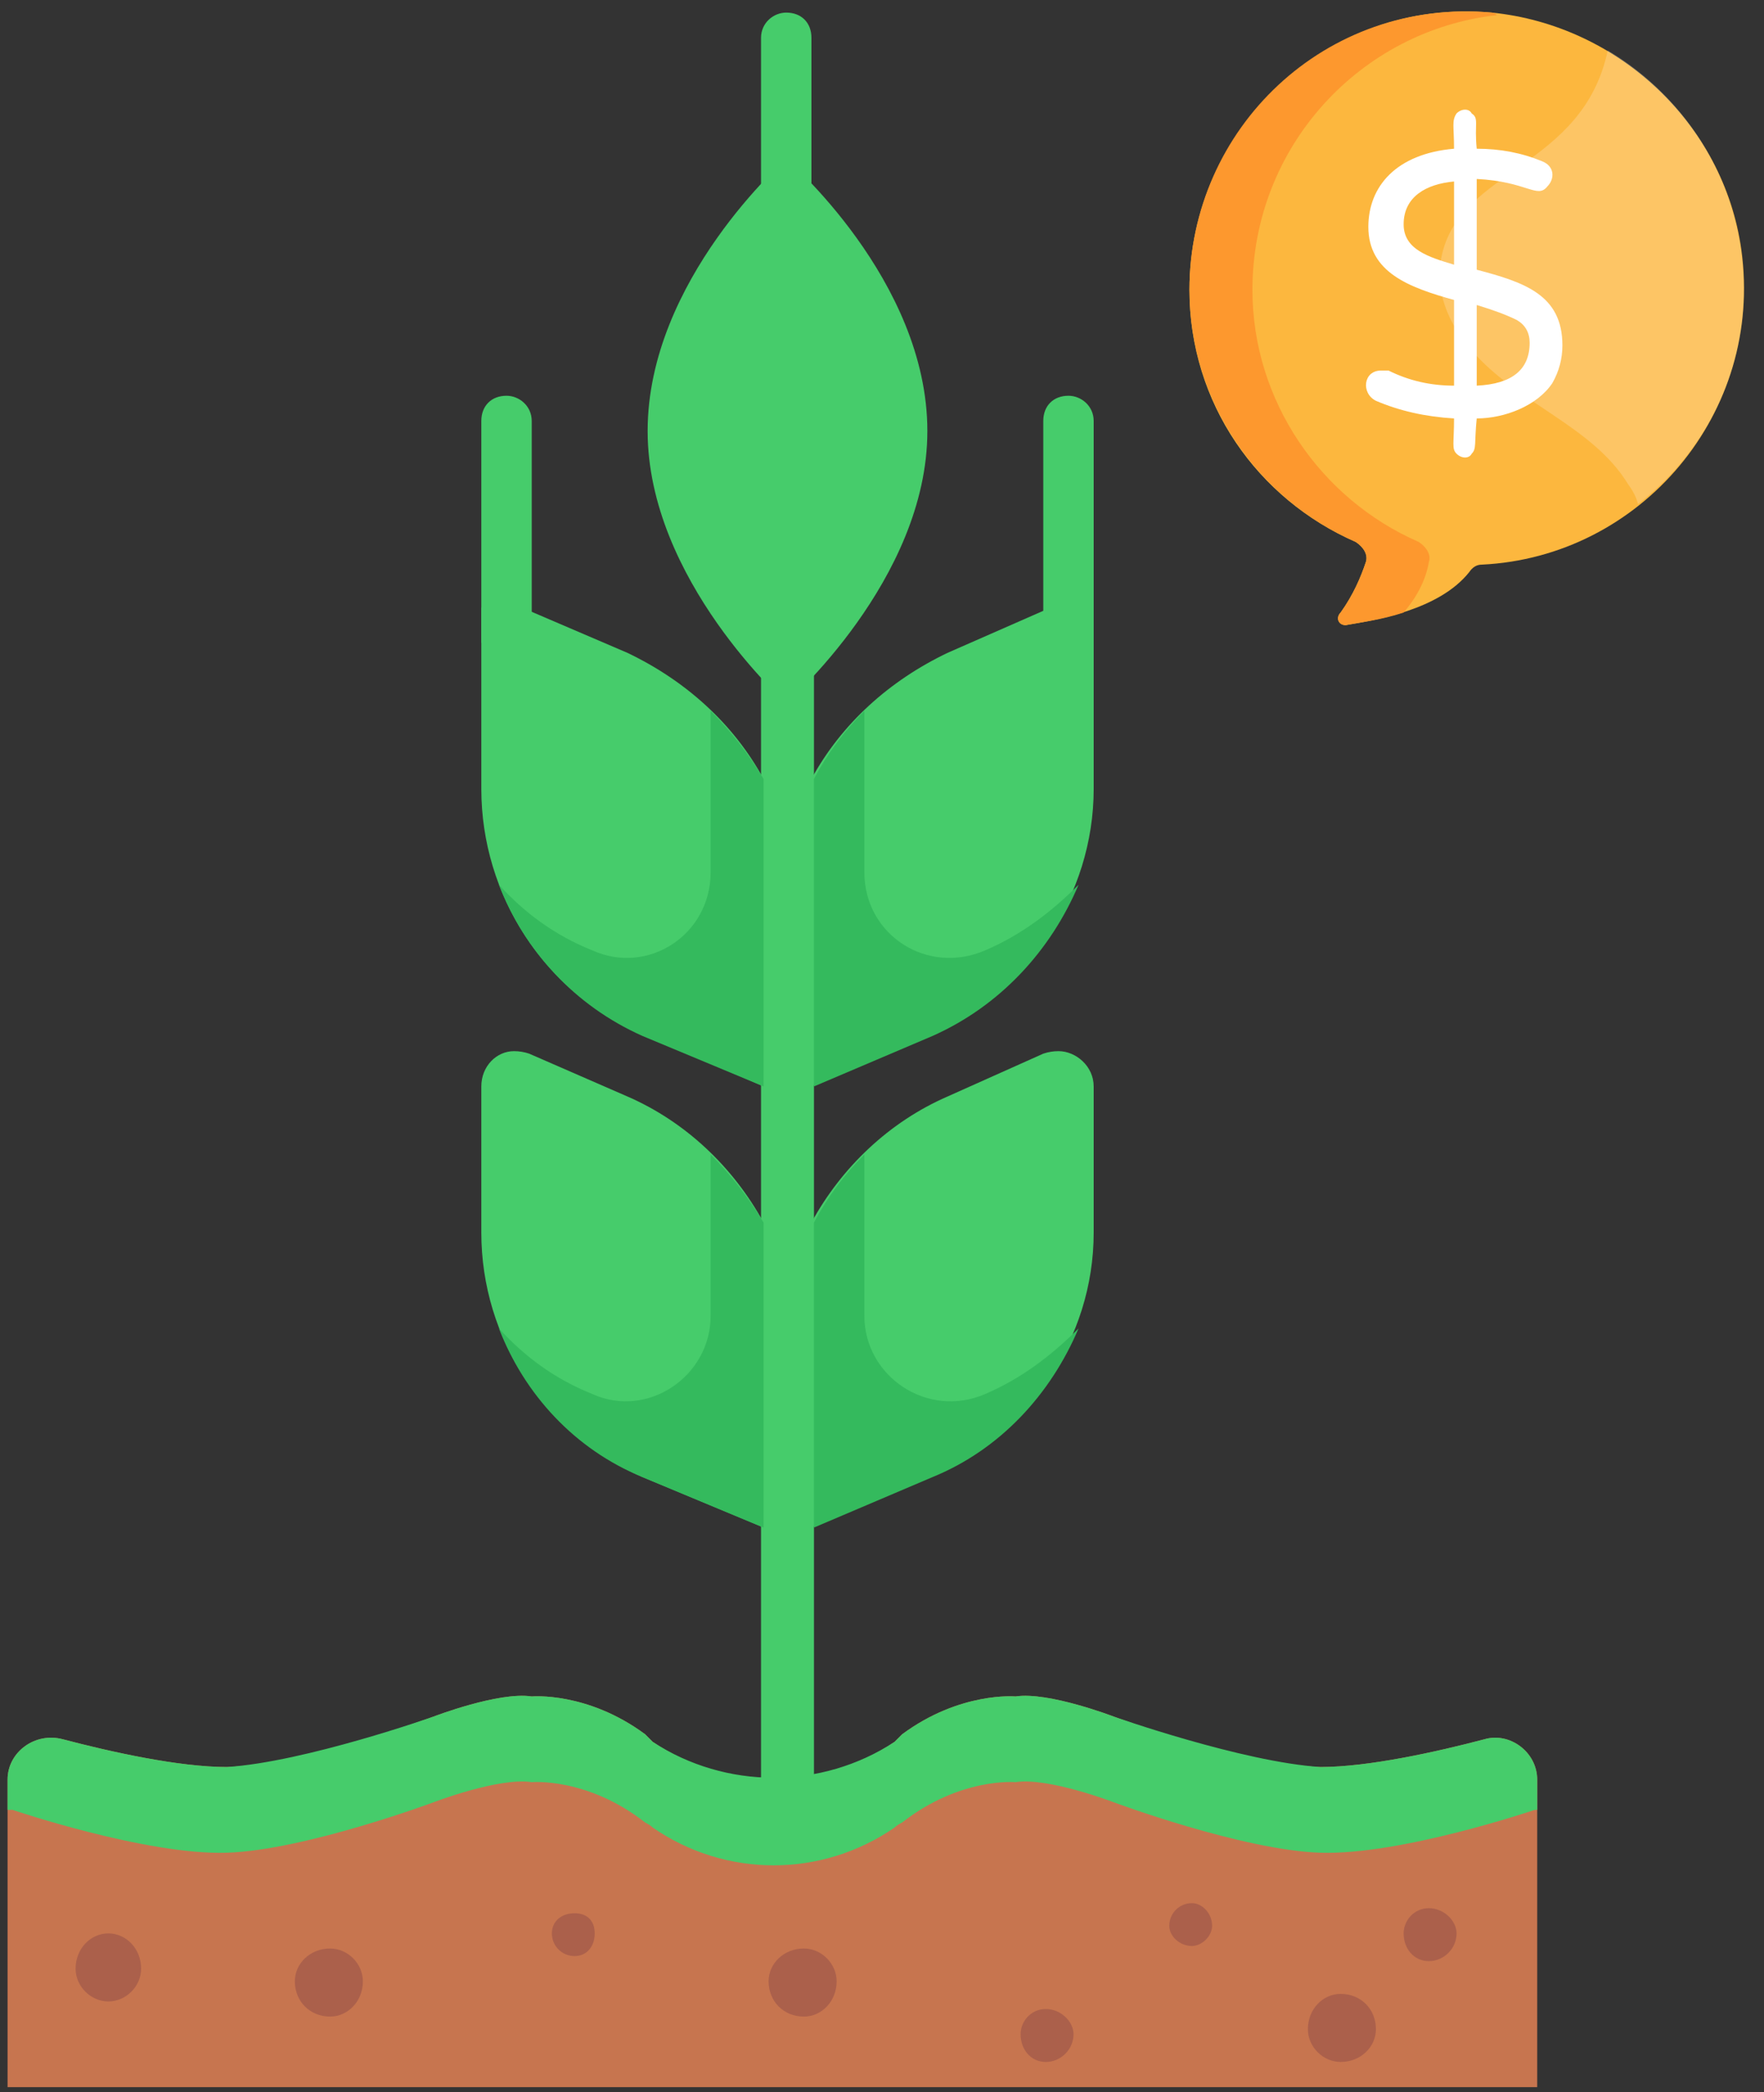 <svg version="1.2" xmlns="http://www.w3.org/2000/svg" viewBox="0 0 70 83" width="70" height="83"><rect x="0" y="0" width="70" height="83" fill="#333333" stroke="none"/><style>.a{fill:#46cc6b}.b{fill:#34ba5d}.c{fill:#fcb73e}.d{fill:#fd982e}.e{fill:#fff}.f{fill:#c7754f}.g{fill:#ab604b}</style><path class="a" d="m25.7 17.1c0 5.9 5.5 10.8 5.5 10.8 0 0 5.6-4.9 5.6-10.8 0-6-5.6-10.8-5.6-10.8 0 0-5.5 4.8-5.5 10.8z"/><path class="a" d="m30.2 1.5v6.8h2v-6.8c0-0.6-0.4-1-1-1-0.5 0-1 0.4-1 1z"/><path class="a" d="m30.2 23.6v48.7h2.1v-48.7c0-0.6-0.5-1.1-1.1-1.1-0.5 0-1 0.5-1 1.1z"/><path class="a" d="m19.1 16.7v8.8h2v-8.8c0-0.6-0.5-1-1-1-0.6 0-1 0.4-1 1z"/><path class="a" d="m19.1 24.1v7.2c0 4.2 2.5 8.1 6.4 9.7l4.8 2.1v-12.2c-1.2-2.2-3.1-3.9-5.4-5l-4.2-1.8z"/><path class="a" d="m43.4 16.7v8.8h-2v-8.8c0-0.6 0.4-1 1-1 0.5 0 1 0.4 1 1z"/><path class="a" d="m43.4 24.1v7.2c0 4.2-2.6 8.1-6.5 9.7l-4.7 2.1v-12.2c1.2-2.2 3.1-3.9 5.4-5l4.1-1.8z"/><path class="a" d="m19.1 43.1v5.8c0 4.2 2.5 8 6.4 9.7l4.8 2v-12.1c-1.2-2.2-3.1-4-5.4-5l-3.9-1.7q-0.3-0.1-0.6-0.1c-0.7 0-1.3 0.6-1.3 1.4z"/><path class="a" d="m32.2 48.5v12.1l4.7-2c3.9-1.7 6.5-5.5 6.5-9.7v-5.8c0-0.8-0.7-1.4-1.4-1.4q-0.3 0-0.6 0.1l-3.8 1.7c-2.3 1-4.2 2.8-5.4 5z"/><path class="b" d="m19.8 52.7c1 2.6 3 4.8 5.7 5.9l4.8 2v-12.1q-0.9-1.5-2.1-2.7v6.4c0 2.4-2.5 4.1-4.7 3.1-1.5-0.6-2.7-1.5-3.7-2.6z"/><path class="b" d="m42.8 52.7c-1.1 2.6-3.1 4.8-5.8 5.9l-4.7 2v-12.1q0.8-1.5 2-2.7v6.4c0 2.4 2.5 4.1 4.8 3.1 1.4-0.6 2.6-1.5 3.7-2.6z"/><path class="b" d="m19.8 35.1c1 2.6 3 4.8 5.7 6l4.8 2v-12.2q-0.9-1.5-2.1-2.7v6.4c0 2.5-2.5 4.1-4.7 3.1-1.5-0.6-2.7-1.5-3.7-2.6z"/><path class="b" d="m42.8 35.1c-1.1 2.6-3.1 4.8-5.8 6l-4.7 2v-12.2q0.8-1.5 2-2.7v6.4c0 2.5 2.5 4.1 4.8 3.1 1.4-0.6 2.6-1.5 3.7-2.6z"/><path class="c" d="m54.2 22.3c-0.2 0.6-0.5 1.3-1 2-0.2 0.2-0.1 0.5 0.2 0.5 1.2-0.2 3.7-0.6 4.9-2.1q0.2-0.3 0.5-0.3c6.3-0.3 11.2-6 10.3-12.5-0.7-5-4.9-8.9-9.9-9.4-6.5-0.6-12 4.6-12 11 0 4.5 2.7 8.3 6.6 10 0.3 0.2 0.5 0.5 0.4 0.8z"/><path class="d" d="m56.7 22.3c-0.1 0.6-0.4 1.3-1 2-0.9 0.3-1.8 0.4-2.3 0.5-0.3 0-0.4-0.3-0.2-0.5 0.5-0.7 0.8-1.4 1-2 0.1-0.3-0.1-0.6-0.4-0.8-3.9-1.7-6.6-5.6-6.6-10 0-6.4 5.4-11.6 12-11q0.1 0 0.2 0.1c-5.4 0.6-9.7 5.2-9.7 10.9 0 4.4 2.7 8.3 6.6 10 0.3 0.2 0.5 0.5 0.4 0.8z"/><g style="opacity:.2"><path class="e" d="m69.2 11.5c0 3.4-1.6 6.5-4.2 8.5q-0.1-0.4-0.4-0.8c-1.4-2.3-4.4-3.2-6.2-5.3-0.9-1-1.5-2.4-1.2-3.7 0.7-3.5 5.6-3.5 6.6-8.2 3.2 1.9 5.4 5.4 5.4 9.5z"/></g><path class="e" d="m61.6 15.2c-0.6 0.9-1.9 1.4-3 1.4-0.1 1 0 1.2-0.2 1.4-0.1 0.2-0.4 0.2-0.6 0-0.2-0.2-0.1-0.4-0.1-1.4q-1.7-0.1-3.1-0.7c-0.6-0.3-0.5-1.2 0.2-1.2q0.2 0 0.3 0 1.2 0.6 2.6 0.6v-3.4c-1.8-0.5-3.4-1.1-3.4-2.9 0-1.6 1.1-2.9 3.4-3.1 0-0.9-0.1-1.1 0.1-1.4 0.2-0.2 0.5-0.2 0.6 0 0.3 0.2 0.1 0.4 0.2 1.4q1.4 0 2.6 0.5c0.5 0.2 0.5 0.7 0.2 1-0.4 0.5-0.8-0.2-2.8-0.3v3.6c1.9 0.5 3.4 1 3.4 3q0 0.8-0.4 1.5zm-3.9-4.7v-3.3c-1.1 0.1-2 0.6-2 1.7 0 1 1 1.3 2 1.6zm3 3.1q0-0.6-0.5-0.9-0.6-0.3-1.6-0.6v3.2q2.1-0.1 2.1-1.7z"/><path class="f" d="m61 70.6v12.2h-60.7v-12.2c0-1.1 1.1-1.9 2.2-1.6 1.9 0.5 4.6 1.1 6.5 1.1 3.1-0.1 8.2-2 8.2-2 0 0 2.6-1 3.9-0.8 0 0 2.2-0.2 4.5 1.5q0.2 0.2 0.3 0.3c2.9 2 6.7 2 9.6 0q0.1-0.1 0.3-0.3c2.3-1.7 4.5-1.5 4.5-1.5 1.3-0.2 3.9 0.8 3.9 0.8 0 0 5.1 1.9 8.2 2 1.9 0 4.6-0.6 6.5-1.1 1-0.3 2.1 0.5 2.1 1.6z"/><path class="a" d="m58.9 69c1-0.3 2.1 0.5 2.1 1.6v1.2q0 0-0.1 0c0 0-5.3 1.8-8.5 1.7-3.1-0.1-8.2-2-8.2-2 0 0-2.6-1-3.9-0.8 0 0-2.2-0.2-4.5 1.6q-0.2 0.1-0.3 0.2c-2.9 2-6.7 2-9.6 0q-0.1-0.1-0.3-0.2c-2.3-1.8-4.5-1.6-4.5-1.6-1.3-0.2-3.9 0.8-3.9 0.8 0 0-5.1 1.9-8.2 2-3.2 0.1-8.5-1.7-8.5-1.7q-0.1 0-0.2 0v-1.2c0-1.1 1.1-1.9 2.2-1.6 1.9 0.5 4.6 1.1 6.5 1.1 3.1-0.2 8.2-2 8.2-2 0 0 2.6-1 3.9-0.8 0 0 2.2-0.2 4.5 1.5q0.2 0.2 0.3 0.3c2.9 1.9 6.7 1.9 9.6 0q0.1-0.1 0.3-0.3c2.3-1.7 4.5-1.5 4.5-1.5 1.3-0.2 3.9 0.8 3.9 0.8 0 0 5.1 1.8 8.2 2 1.9 0 4.6-0.6 6.5-1.1z"/><path class="g" d="m5.6 78.1c0 0.7-0.6 1.3-1.3 1.3-0.7 0-1.3-0.6-1.3-1.3 0-0.8 0.6-1.4 1.3-1.4 0.7 0 1.3 0.6 1.3 1.4z"/><path class="g" d="m33.2 78.6c0 0.8-0.6 1.4-1.3 1.4-0.8 0-1.4-0.6-1.4-1.4 0-0.7 0.6-1.3 1.4-1.3 0.7 0 1.3 0.6 1.3 1.3z"/><path class="g" d="m54.6 80.5c0 0.7-0.6 1.3-1.4 1.3-0.7 0-1.3-0.6-1.3-1.3 0-0.8 0.6-1.4 1.3-1.4 0.8 0 1.4 0.6 1.4 1.4z"/><path class="g" d="m23.6 76.7c0 0.5-0.3 0.9-0.8 0.9-0.5 0-0.9-0.4-0.9-0.9 0-0.5 0.4-0.8 0.9-0.8 0.5 0 0.8 0.3 0.8 0.8z"/><path class="g" d="m48.1 76.4c0 0.4-0.4 0.8-0.8 0.8-0.5 0-0.9-0.4-0.9-0.8 0-0.5 0.4-0.9 0.9-0.9 0.4 0 0.8 0.4 0.8 0.9z"/><path class="g" d="m14.4 78.6c0 0.8-0.6 1.4-1.3 1.4-0.8 0-1.4-0.6-1.4-1.4 0-0.7 0.6-1.3 1.4-1.3 0.7 0 1.3 0.6 1.3 1.3z"/><path class="g" d="m42.6 80.7c0 0.6-0.5 1.1-1.1 1.1-0.6 0-1-0.5-1-1.1 0-0.5 0.4-1 1-1 0.6 0 1.1 0.5 1.1 1z"/><path class="g" d="m57.8 76.7c0 0.6-0.5 1.1-1.1 1.1-0.6 0-1-0.5-1-1.1 0-0.5 0.4-1 1-1 0.6 0 1.1 0.5 1.1 1z"/></svg>